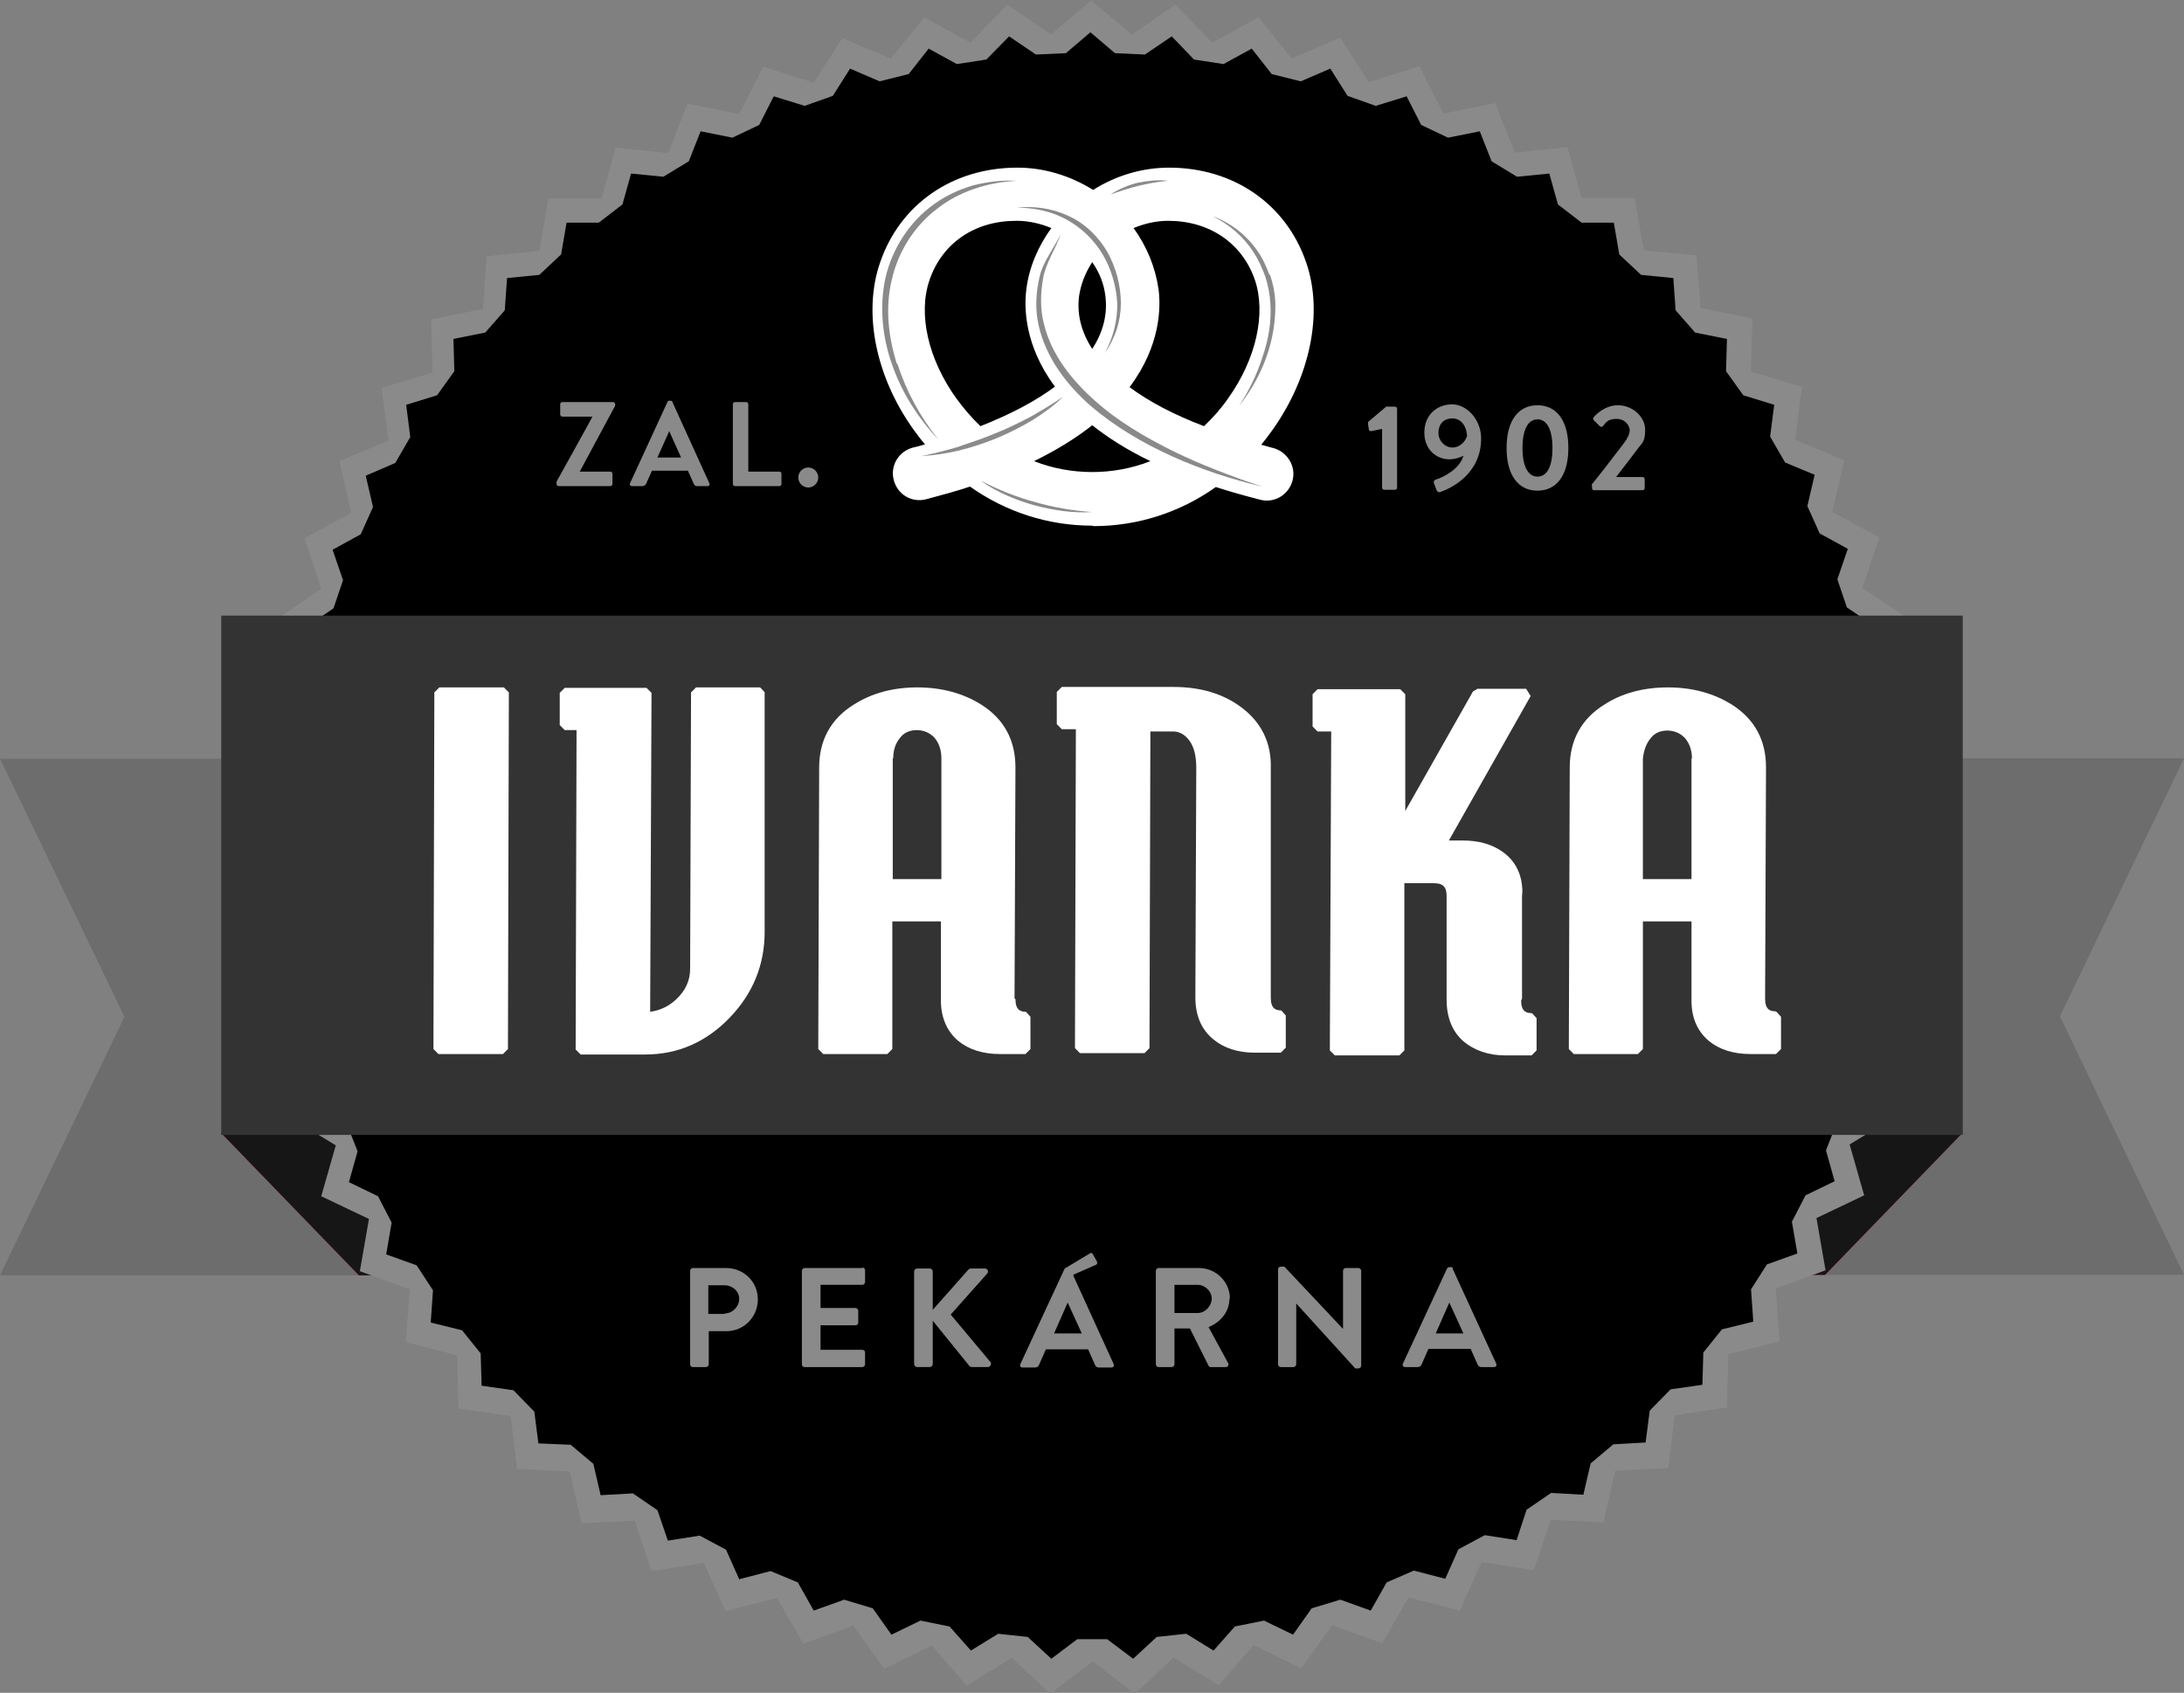 <?xml version="1.0" encoding="UTF-8"?>
<svg id="Vrstva_1" xmlns="http://www.w3.org/2000/svg" version="1.1" viewBox="0 0 480.7 372.6">
  <rect x="0" y="0" width="480.7" height="372.6" fill="#808080" stroke="none"/>
  <!-- Generator: Adobe Illustrator 29.1.0, SVG Export Plug-In . SVG Version: 2.1.0 Build 142)  -->
  <defs>
    <style>
      .st0 {
        fill: #333;
      }

      .st1 {
        fill: #dd052b;
      }

      .st2 {
        fill: #fff;
      }

      .st3 {
        fill: #8a8a8a;
      }

      .st4 {
        fill-rule: evenodd;
      }

      .st5 {
        fill: #6d6d6d;
      }

      .st6 {
        fill: #161616;
      }
    </style>
  </defs>
  <polygon class="st5" points="480.7 280.6 327.3 280.6 326.9 251.8 326.9 166.9 480.7 166.9 453.4 223.7 480.7 280.6"/>
  <polygon class="st1" points="371.4 280.6 401.7 280.6 432 249.3 371.4 249.3 371.4 280.6"/>
  <polygon class="st5" points="0 280.7 153.5 280.7 153.9 251.9 153.9 167 0 167 27.4 223.8 0 280.7"/>
  <polygon class="st1" points="109.4 280.7 79 280.7 48.7 249.4 109.4 249.4 109.4 280.7"/>
  <polygon class="st6" points="371.4 280.6 401.7 280.6 432 249.3 371.4 249.3 371.4 280.6"/>
  <polygon class="st6" points="109.4 280.7 79 280.7 48.7 249.4 109.4 249.4 109.4 280.7"/>
  <polygon class="st4" points="249.7 371.8 240.5 364.8 231.3 371.8 222.8 364 212.9 370 205.3 361.3 194.9 366.4 188.2 357 177.3 361 171.5 350.9 160.3 353.8 155.6 343.3 144.2 345 140.5 334.1 128.9 334.7 126.4 323.4 114.8 322.8 113.4 311.4 102 309.7 101.7 298.1 90.5 295.3 91.4 283.7 80.5 279.8 82.5 268.4 72.1 263.4 75.2 252.3 65.3 246.3 69.6 235.5 60.3 228.6 65.6 218.3 57.1 210.5 63.4 200.7 55.8 192.1 63 183.1 56.2 173.7 64.3 165.4 58.5 155.4 67.3 148 62.6 137.5 72.1 131 68.4 120 78.6 114.5 76 103.2 86.6 98.7 85.2 87.3 96.2 83.9 95.9 72.3 107.3 70 108.1 58.5 119.6 57.4 121.6 46 133.1 46 136.3 34.9 147.8 36 152 25.2 163.3 27.6 168.5 17.3 179.6 20.7 185.8 10.9 196.5 15.4 203.7 6.4 213.8 11.9 221.9 3.6 231.4 10.2 240.3 2.7 249.1 10.2 258.7 3.6 266.7 11.9 276.9 6.4 284.1 15.4 294.7 10.9 301 20.6 312 17.2 317.3 27.5 328.6 25.2 332.8 35.9 344.3 34.7 347.4 45.9 359 45.9 361 57.2 372.5 58.4 373.4 69.9 384.7 72.2 384.4 83.7 395.4 87.1 394 98.6 404.7 103.1 402.1 114.3 412.2 119.8 408.6 130.8 418.1 137.3 413.4 147.8 422.2 155.2 416.4 165.2 424.5 173.5 417.8 182.9 425 191.9 417.3 200.6 423.6 210.3 415.1 218.1 420.4 228.4 411.2 235.4 415.5 246.1 405.6 252.1 408.7 263.3 398.3 268.3 400.4 279.6 389.5 283.6 390.4 295.1 379.2 298 378.9 309.5 367.5 311.2 366.1 322.7 354.5 323.3 352 334.5 340.4 333.9 336.7 344.9 325.3 343.2 320.6 353.7 309.4 350.9 303.6 360.9 292.8 356.9 286 366.3 275.6 361.3 268 370 258.1 364 249.7 371.8"/>
  <path class="st2" d="M240.4,115.7c-9.7,0-19-3-26.9-8.6-3,1-6.3,1.9-9.7,2.8-3.2.8-6.3-1.1-7.1-4.3-.8-3.1,1.1-6.3,4.3-7.1.9-.2,1.7-.4,2.6-.7-.9-1-1.7-2.1-2.5-3.2-8.4-11.7-11.2-25.8-7.4-36.8,4.4-12.9,16-20.9,30.2-20.9h0c6,0,11.7,1.8,16.7,4.9,4.9-3.1,10.7-4.9,16.7-4.9h0c14.2,0,25.8,8,30.2,20.9,3.8,11,.9,25.1-7.4,36.8-.8,1.1-1.6,2.2-2.5,3.3.9.2,1.7.5,2.6.7,3.1.8,5.1,4,4.3,7.1-.8,3.2-4,5.1-7.1,4.3-3.5-.9-6.7-1.8-9.8-2.8-7.9,5.6-17.2,8.6-26.9,8.6ZM227.6,101.5c8.1,3.2,17.5,3.2,25.6,0-5.2-2.5-9.4-5.2-12.8-7.9-3.4,2.7-7.7,5.4-12.8,7.9ZM223.7,48.6c-9.2,0-16.3,4.9-19.1,13-2.6,7.5-.3,17.5,5.9,26.1,1.6,2.2,3.4,4.3,5.3,6.1,6.6-2.6,12.1-5.5,16.4-8.7-6.8-9.1-6.8-17.6-6.3-21.4.6-4.9,2.6-9.5,5.5-13.5-2.4-1-5-1.6-7.6-1.6h0ZM248.6,85.2c4.3,3.2,9.8,6.1,16.4,8.6,1.9-1.8,3.7-3.8,5.3-6.1,6.2-8.7,8.4-18.7,5.9-26.1-2.8-8.1-10-13-19.1-13-2.6,0-5.2.6-7.6,1.6,2.9,4,4.8,8.6,5.5,13.5.5,3.8.5,12.3-6.3,21.4ZM240.4,57.7c-1.5,2.3-2.5,4.8-2.9,7.5-.5,4,.5,7.9,2.9,11.6,2.4-3.7,3.4-7.6,2.9-11.6-.3-2.7-1.3-5.2-2.9-7.5Z"/>
  <g>
    <path class="st3" d="M419,199.7l7.7-8.7-7.3-9.1,6.8-9.5-8.2-8.3,5.8-10.1-9-7.5,4.8-10.6-9.7-6.5,3.7-11.1-10.3-5.6,2.6-11.4-10.8-4.5,1.5-11.6-11.2-3.4.3-11.7-11.4-2.3-.9-11.6-11.6-1.1-2-11.5h-11.7s-3.1-11.2-3.1-11.2l-11.6,1.2-4.3-10.9-11.4,2.3-5.3-10.4-11.1,3.5-6.3-9.8-10.7,4.6-7.3-9.1-10.2,5.6-8.1-8.4-9.6,6.6-8.9-7.5-8.9,7.5-9.6-6.6-8.1,8.4-10.2-5.6-7.3,9.1-10.7-4.5-6.3,9.8-11.1-3.5-5.3,10.4-11.4-2.3-4.2,10.9-11.6-1.2-3.1,11.2h-11.7s-2,11.5-2,11.5l-11.6,1.2-.8,11.6-11.4,2.3.3,11.7-11.2,3.4,1.5,11.6-10.8,4.5,2.6,11.4-10.3,5.6,3.7,11.1-9.6,6.6,4.8,10.6-8.9,7.5,5.9,10.1-8.2,8.3,6.8,9.5-7.3,9.1,7.7,8.7-6.3,9.8,8.6,7.9-5.3,10.4,9.3,7-4.3,10.9,10,6.1-3.2,11.2,10.5,5-2,11.5,11,4-.9,11.6,11.3,2.9.3,11.7,11.5,1.7,1.4,11.6,11.6.6,2.6,11.4,11.7-.6,3.7,11.1,11.5-1.8,4.8,10.6,11.3-2.9,5.8,10.1,11-4,6.8,9.5,10.5-5.1,7.7,8.8,9.9-6.1,8.5,7.9,9.3-7.1,9.3,7.1,8.5-8,9.9,6.1,7.7-8.8,10.5,5.1,6.8-9.5,11,4,5.8-10.1,11.3,2.9,4.8-10.7,11.5,1.8,3.7-11.1,11.6.6,2.6-11.4,11.7-.6,1.4-11.6,11.5-1.7.3-11.7,11.3-2.9-.9-11.6,11-4-2-11.5,10.5-5-3.2-11.2,10-6.1-4.3-10.9,9.3-7-5.3-10.4,8.6-7.9-6.4-9.8ZM413.1,213.4l-1.1,6.5,3.3,6.3-5.7,4.3-1.8,6.3,2.6,6.6-6.1,3.7-2.4,6.1,1.9,6.8-6.4,3.1-3,5.8,1.2,7-6.7,2.4-3.5,5.5.5,7.1-6.9,1.7-4.1,5.1-.2,7.1-7,1-4.6,4.7-.9,7-7.1.4-5,4.2-1.6,6.9-7.1-.4-5.4,3.7-2.2,6.7-7-1.1-5.8,3.1-2.9,6.5-6.9-1.8-6,2.6-3.5,6.2-6.7-2.4-6.3,1.9-4.1,5.8-6.4-3.1-6.4,1.3-4.7,5.3-6-3.7-6.5.7-5.2,4.8-5.7-4.3h-6.6l-5.7,4.3-5.2-4.8-6.5-.7-6,3.7-4.7-5.3-6.4-1.3-6.4,3.1-4.1-5.8-6.3-1.9-6.7,2.4-3.5-6.2-6-2.5-6.9,1.8-2.9-6.5-5.8-3.1-7,1.1-2.3-6.7-5.4-3.7-7.1.4-1.6-6.9-5-4.2-7.1-.3-.9-7-4.6-4.7-7-1-.2-7.1-4.1-5.1-6.9-1.7.5-7.1-3.6-5.5-6.7-2.4,1.2-7-3-5.8-6.4-3.1,1.9-6.8-2.4-6.1-6.1-3.7,2.6-6.6-1.8-6.3-5.7-4.3,3.2-6.3-1.1-6.5-5.2-4.8,3.9-6-.5-6.5-4.7-5.3,4.4-5.5.2-6.6-4.2-5.8,5-5.1.8-6.5-3.6-6.1,5.4-4.6,1.5-6.4-2.9-6.5,5.9-4,2.1-6.2-2.3-6.7,6.2-3.4,2.7-6-1.6-6.9,6.5-2.8,3.3-5.7-.9-7.1,6.8-2.1,3.8-5.3-.2-7.1,7-1.4,4.3-4.9.5-7.1,7.1-.7,4.8-4.5,1.2-7h7.1s5.2-4,5.2-4l1.9-6.8,7.1.7,5.6-3.4,2.6-6.6,7,1.4,5.9-2.8,3.2-6.3,6.8,2.1,6.2-2.2,3.8-6,6.5,2.8,6.4-1.6,4.4-5.6,6.2,3.4,6.5-1,5-5.1,5.9,4,6.6-.3,5.4-4.6,5.4,4.6,6.6.3,5.9-4,4.9,5.1,6.5,1,6.2-3.4,4.4,5.6,6.4,1.6,6.5-2.8,3.8,6,6.2,2.2,6.8-2.1,3.2,6.3,5.9,2.8,7-1.4,2.6,6.6,5.6,3.4,7.1-.7,1.9,6.8,5.2,4h7.1s1.2,7,1.2,7l4.8,4.5,7.1.7.5,7.1,4.3,4.9,7,1.4-.2,7.1,3.8,5.3,6.8,2.1-.9,7,3.3,5.7,6.5,2.7-1.6,6.9,2.7,6,6.2,3.4-2.3,6.7,2.1,6.2,5.9,4-2.9,6.5,1.5,6.4,5.5,4.6-3.6,6.1.8,6.5,5,5.1-4.1,5.8.2,6.6,4.4,5.5-4.7,5.3-.5,6.5,3.9,6-5.2,4.8Z"/>
    <path class="st3" d="M134.8,88.5h-11c-.3,0-.5.2-.5.5v2.2c0,.3.2.5.5.5h6.6c0,.1-7.9,14.3-7.9,14.3v.5c0,.3.2.5.5.5h11.3c.3,0,.5-.2.5-.5v-2.2c0-.3-.2-.5-.5-.5h-6.7c0,0,7.8-14.5,7.8-14.5v-.3c0-.3-.2-.5-.5-.5Z"/>
    <path class="st3" d="M153.4,107h2.3c.4,0,.6-.3.4-.7l-8.1-17.8c0-.2-.2-.3-.4-.3h-.3c-.2,0-.4.1-.4.3l-8.2,17.8c-.2.3,0,.7.4.7h2.3c.4,0,.7-.3.8-.5l1.3-2.9h7.9l1.3,2.9c.2.4.4.5.8.5ZM144.7,100.7l2.6-5.8h0l2.6,5.8h-5.3Z"/>
    <path class="st3" d="M171.4,103.8h-6.7v-14.8c0-.3-.2-.5-.5-.5h-2.4c-.3,0-.5.2-.5.5v17.5c0,.3.2.5.5.5h9.7c.3,0,.5-.2.5-.5v-2.2c0-.3-.2-.5-.5-.5Z"/>
    <path class="st3" d="M180.1,105.1c0-1.2-1-2.2-2.2-2.2s-2.2,1-2.2,2.2,1,2.2,2.2,2.2,2.2-1,2.2-2.2Z"/>
    <path class="st3" d="M159.8,279.1h-7.3c-.3,0-.6.3-.6.6v20.6c0,.3.2.6.6.6h2.9c.3,0,.6-.3.6-.6v-7.3h3.9c3.8,0,6.9-3.1,6.9-7s-3.1-6.9-7-6.9ZM159.5,289.2h-3.6v-6.3h3.6c1.7,0,3.2,1.3,3.2,3s-1.5,3.2-3.2,3.2Z"/>
    <path class="st3" d="M189.8,279.1h-12.7c-.3,0-.6.3-.6.6v20.6c0,.3.2.6.6.6h12.7c.3,0,.6-.3.6-.6v-2.6c0-.3-.2-.6-.6-.6h-9.2v-5.4h7.7c.3,0,.6-.2.6-.6v-2.6c0-.3-.3-.6-.6-.6h-7.7v-5.1h9.2c.3,0,.6-.3.6-.6v-2.6c0-.3-.2-.6-.6-.6Z"/>
    <path class="st3" d="M209.2,289.4l8.1-9.1c.4-.5,0-1.1-.5-1.1h-3.1c-.3,0-.5.2-.6.3l-7.8,8.8v-8.4c0-.4-.3-.7-.7-.7h-2.7c-.4,0-.7.3-.7.7v20.3c0,.4.3.7.7.7h2.7c.4,0,.7-.3.7-.7v-9.5l8.1,10c0,0,.2.2.6.2h3.4c.6,0,.9-.7.6-1.1l-8.7-10.4Z"/>
    <path class="st3" d="M236.4,280.5l4.8-2.1c.3-.1.4-.5.2-.8l-.9-1.6c-.2-.3-.5-.3-.8,0l-5,3c-.2,0-.3.2-.4.3l-9.7,20.9c-.2.4,0,.8.5.8h2.7c.5,0,.8-.3.9-.6l1.5-3.4h9.3l1.5,3.4c.2.4.4.6.9.6h2.7c.5,0,.7-.4.5-.8l-8.9-19.5ZM232,293.5l3-6.8h0l3.1,6.8h-6.2Z"/>
    <path class="st3" d="M270.7,285.8c0-3.7-3.1-6.7-6.8-6.7h-8.9c-.3,0-.6.3-.6.6v20.6c0,.3.3.6.6.6h2.9c.3,0,.6-.3.6-.6v-7.9h3.4l4.1,8.2c0,.1.2.3.5.3h3.3c.5,0,.7-.5.5-.9l-4.3-7.9c2.7-1.1,4.6-3.4,4.6-6.3ZM263.6,289h-5.1v-6.2h5.1c1.6,0,3.1,1.4,3.1,3s-1.4,3.2-3.1,3.2Z"/>
    <path class="st3" d="M299.1,279.1h-2.9c-.3,0-.6.3-.6.6v12.8h0l-12.9-13.7h-.8c-.3,0-.6.2-.6.6v20.9c0,.3.3.6.6.6h2.8c.3,0,.6-.3.6-.6v-13.4h0l13,14.3h.7c.3,0,.6-.3.6-.6v-20.9c0-.3-.3-.6-.6-.6Z"/>
    <path class="st3" d="M319.8,279.2c0-.2-.2-.3-.5-.3h-.3c-.3,0-.4.2-.5.3l-9.7,20.9c-.2.4,0,.8.5.8h2.7c.5,0,.8-.3.9-.6l1.5-3.4h9.3l1.5,3.4c.2.4.4.6.9.6h2.7c.5,0,.7-.4.5-.8l-9.6-20.9ZM316,293.5l3-6.8h0l3.1,6.8h-6.2Z"/>
    <path class="st3" d="M240.4,112.7c-4.3-.3-8.5-1-12.6-2.2-4.1-1.1-8.1-2.7-11.9-4.7,1.7,1.3,3.6,2.3,5.6,3.2,2,.9,4,1.6,6.1,2.2,4.2,1.1,8.5,1.8,12.8,1.5Z"/>
    <path class="st3" d="M257.1,39.8c-2.2-.3-4.4,0-6.6.4-2.1.5-4.2,1.4-6.1,2.6,2.1-.7,4.1-1.4,6.2-1.9,2.1-.5,4.2-.9,6.4-1.1Z"/>
    <path class="st3" d="M197.4,80.1c-1.9-6-2.6-12.5-1.1-18.6,1.4-6.1,4.9-11.7,9.9-15.5,4.9-3.9,11.3-5.9,17.6-6.2-3.2-.2-6.4.2-9.6,1-3.1.9-6.1,2.3-8.7,4.2-5.3,3.8-9.1,9.7-10.6,16.1-1.4,6.4-.7,13.2,1.5,19.3,1.1,3.1,2.5,6,4.2,8.7,1.7,2.7,3.7,5.3,5.9,7.6-4-5-7.1-10.7-9-16.7Z"/>
    <path class="st3" d="M211.1,98.3c-2.7.8-5.5,1.5-8.3,2.1,2.9-.2,5.7-.6,8.5-1.3,2.8-.7,5.5-1.6,8.2-2.7,2.6-1.1,5.2-2.4,7.7-3.9,2.4-1.5,4.8-3.2,6.8-5.2-2.3,1.6-4.8,3.1-7.3,4.5-2.5,1.3-5.1,2.6-7.7,3.6-2.6,1.1-5.3,2-8,2.9Z"/>
    <path class="st3" d="M241,88.2c-5.1-4.5-9.6-10.2-11.2-16.8-.9-3.3-.8-6.8-.2-10.2.3-1.7,1-3.3,1.7-4.8.8-1.6,1.5-3.1,2.2-4.8l-2.6,4.5c-.9,1.5-1.7,3.1-2.1,4.9-.8,3.4-1,7.1-.2,10.6,1.6,7.1,6.1,13,11.4,17.7,5.4,4.6,11.5,8.2,17.9,11.1,6.4,2.9,13.1,5.1,19.9,6.7-6.6-2.2-13.2-4.7-19.4-7.7-6.2-3.1-12.3-6.6-17.4-11.2Z"/>
    <path class="st3" d="M279.4,60.5c-.7-1.9-1.6-3.9-2.8-5.5-2.4-3.4-5.8-6-9.7-7.4,3.7,1.8,6.8,4.5,9,7.9,1.1,1.7,1.9,3.5,2.6,5.4.6,1.9,1,3.9,1.1,5.8.3,4-.4,8-1.7,11.8-1.2,3.8-3,7.5-5.2,10.9,2.5-3.2,4.6-6.8,6-10.7,1.4-3.9,2.1-8,2-12.2-.1-2.1-.5-4.1-1.2-6.1Z"/>
    <path class="st3" d="M234.7,48.3c3.3,1.8,6.1,4.5,8,7.7,1.9,3.2,3,7,3.2,10.7.1,3.8-.9,7.6-2.7,11,1.1-1.6,2-3.4,2.6-5.2.6-1.9.9-3.8.9-5.8,0-3.9-1.1-7.9-3-11.3-2-3.4-5-6.3-8.6-7.9-3.6-1.7-7.6-2.2-11.4-1.8,3.9,0,7.7.8,11,2.6Z"/>
    <g>
      <path class="st3" d="M304.2,94.4l-2.4.5c-.2,0-.5-.1-.5-.3l-.2-1.3c0-.2,0-.4.1-.5l3.9-3.3h1.9c.3,0,.5.2.5.5v17.3c0,.3-.2.5-.5.5h-2.3c-.3,0-.5-.2-.5-.5v-12.9Z"/>
      <path class="st3" d="M316.2,105.5c1.3-.4,5.1-2.2,5.9-5.2-.5.3-1.8.8-3.1.8-2.7,0-5.5-2-5.5-5.9s2.8-6.2,6.1-6.2,6.4,3.4,6.4,7.5c0,7.9-6.7,11-9,11.8-.4.1-.6,0-.8-.4l-.6-1.6c-.1-.3,0-.6.5-.8ZM322.9,96.1c0-1.8-1-4-3.2-4s-3.1,1.5-3.1,3.2,1.4,3.2,3.1,3.2,2.8-1.4,3.1-2.3Z"/>
      <path class="st3" d="M331.6,98.6c0-5.9,2.5-9.4,6.8-9.4s6.8,3.5,6.8,9.4-2.5,9.4-6.8,9.4-6.8-3.5-6.8-9.4ZM341.7,98.6c0-4-1.2-6.3-3.3-6.3s-3.3,2.3-3.3,6.3,1.2,6.3,3.3,6.3,3.3-2.2,3.3-6.3Z"/>
      <path class="st3" d="M350.3,106.7c1.8-2.2,5.2-6.6,7-9,.8-1,1.4-2.1,1.4-3s-.9-2.5-2.9-2.5-2.4.9-3,1.6c-.2.2-.5.2-.7,0l-1.3-1.3c-.2-.2-.2-.5,0-.7,0,0,2.1-2.6,5.3-2.6s6,2.5,6,5.4-.8,2.9-1.8,4.4c-1.2,1.6-3.2,4.2-4.6,6h5.8c.3,0,.5.2.5.5v1.9c0,.3-.2.5-.5.5h-10.6c-.3,0-.5-.2-.5-.5v-.6Z"/>
    </g>
  </g>
  <rect class="st0" x="48.7" y="135.5" width="383.3" height="114.3"/>
  <g>
    <polygon class="st2" points="96.7 151.3 95.6 152.4 95.4 230.9 96.5 232 110.7 232 111.8 230.9 112 152.4 110.9 151.3 96.7 151.3"/>
    <path class="st2" d="M153.2,151.3l-1.1,1.1-.2,60.8c0,2.6-1,4.8-3,6.7-1.7,1.6-3.6,2.5-5.8,2.8l.3-70.2-1.1-1.1h-18l-1.1,1.1v7.1s1.1,1.1,1.1,1.1h2.6l-.2,70.3,1.1,1.1h14.2c7.3,0,13.5-2.8,18.6-8.1,5.1-5.3,7.7-11.6,7.7-18.9v-52.7c.1,0-1-1.1-1-1.1h-14.2Z"/>
    <path class="st2" d="M223.3,219.8l.2-50.9c0-6-2.5-10.6-7.5-13.8-4-2.5-8.7-3.8-14.1-3.8s-10.1,1.3-14,3.8c-5,3.1-7.6,7.8-7.6,13.8l-.2,62,1.1,1.1h14.1l1.1-1.1v-28.1h10.7v17c-.1,3.9,1.2,7.1,3.8,9.3,2.3,1.9,5.4,2.9,9.2,2.9h5.6l1.1-1.1v-7.1s-1-1.1-1-1.1c-1.2,0-2.3-.4-2.3-2.8ZM196.6,166.9c0-1.8.5-3.3,1.5-4.5.9-1.2,2.2-1.7,3.7-1.7s2.9.6,3.9,1.7c1,1.2,1.5,2.7,1.5,4.5v26.6c-.1,0-10.7,0-10.7,0v-26.6Z"/>
    <path class="st2" d="M279.7,219.8v-50.6c.2-5.7-2.1-10.3-6.6-13.6-3.9-2.9-8.9-4.4-14.8-4.4h-24.6s-1.1,1.1-1.1,1.1v7.1s1.1,1.1,1.1,1.1h3.1l-.2,70.2,1.1,1.1h14.2l1.1-1.1.2-69.7h5c1.3,0,2.5.6,3.5,1.9,1.1,1.4,1.6,3.5,1.6,6.1l-.2,50.5c0,4,1.3,7.1,4,9.3,2.3,1.9,5.4,2.9,9.1,2.9h5.7s1.1-1.1,1.1-1.1v-7.1s-1-1.1-1-1.1c-1.2,0-2.3-.4-2.3-2.8Z"/>
    <path class="st2" d="M335,219.8v-22.2s0,0,0,0v-.4c.1-.8.1-1.5,0-2.2-.3-3.2-1.8-5.8-4.4-7.6-2.3-1.6-5.2-2.4-8.6-2.4h-3.1l18-31.8-1-1.6h-10.7l-1,.6-14.9,26.3v-25.7s-1.1-1.1-1.1-1.1h-18.2s-1.1,1.1-1.1,1.1v7.1s1.1,1.1,1.1,1.1h3l-.3,70.2,1.1,1.1h14.2l1.1-1.1v-36.8h6.5c2,0,2.8.8,2.8,2.8v22.9c0,3.9,1.3,7,3.7,9.1,2.4,2,5.5,3.1,9.2,3.1h5.8l1.1-1.1v-7.1s-1-1.1-1-1.1c-1.3,0-2.4-.4-2.4-2.8Z"/>
    <path class="st2" d="M390.8,222.6c-1.2,0-2.3-.4-2.3-2.8l.2-50.9c0-6-2.5-10.6-7.5-13.8-4-2.5-8.7-3.8-14.1-3.8s-10.2,1.3-14,3.8c-5,3.1-7.6,7.8-7.6,13.8l-.2,62,1.1,1.1h14.1s1.1-1.1,1.1-1.1v-28.1h10.7v17c-.1,4,1.2,7.1,3.8,9.3,2.3,1.9,5.4,2.9,9.2,2.9h5.6s1.1-1.1,1.1-1.1v-7.1s-1-1.1-1-1.1ZM372.3,166.9v26.6h-10.7v-26.5c.2-1.8.7-3.3,1.7-4.5.9-1.2,2.2-1.7,3.7-1.7s2.9.6,3.9,1.7c1,1.2,1.5,2.7,1.5,4.5Z"/>
  </g>
</svg>